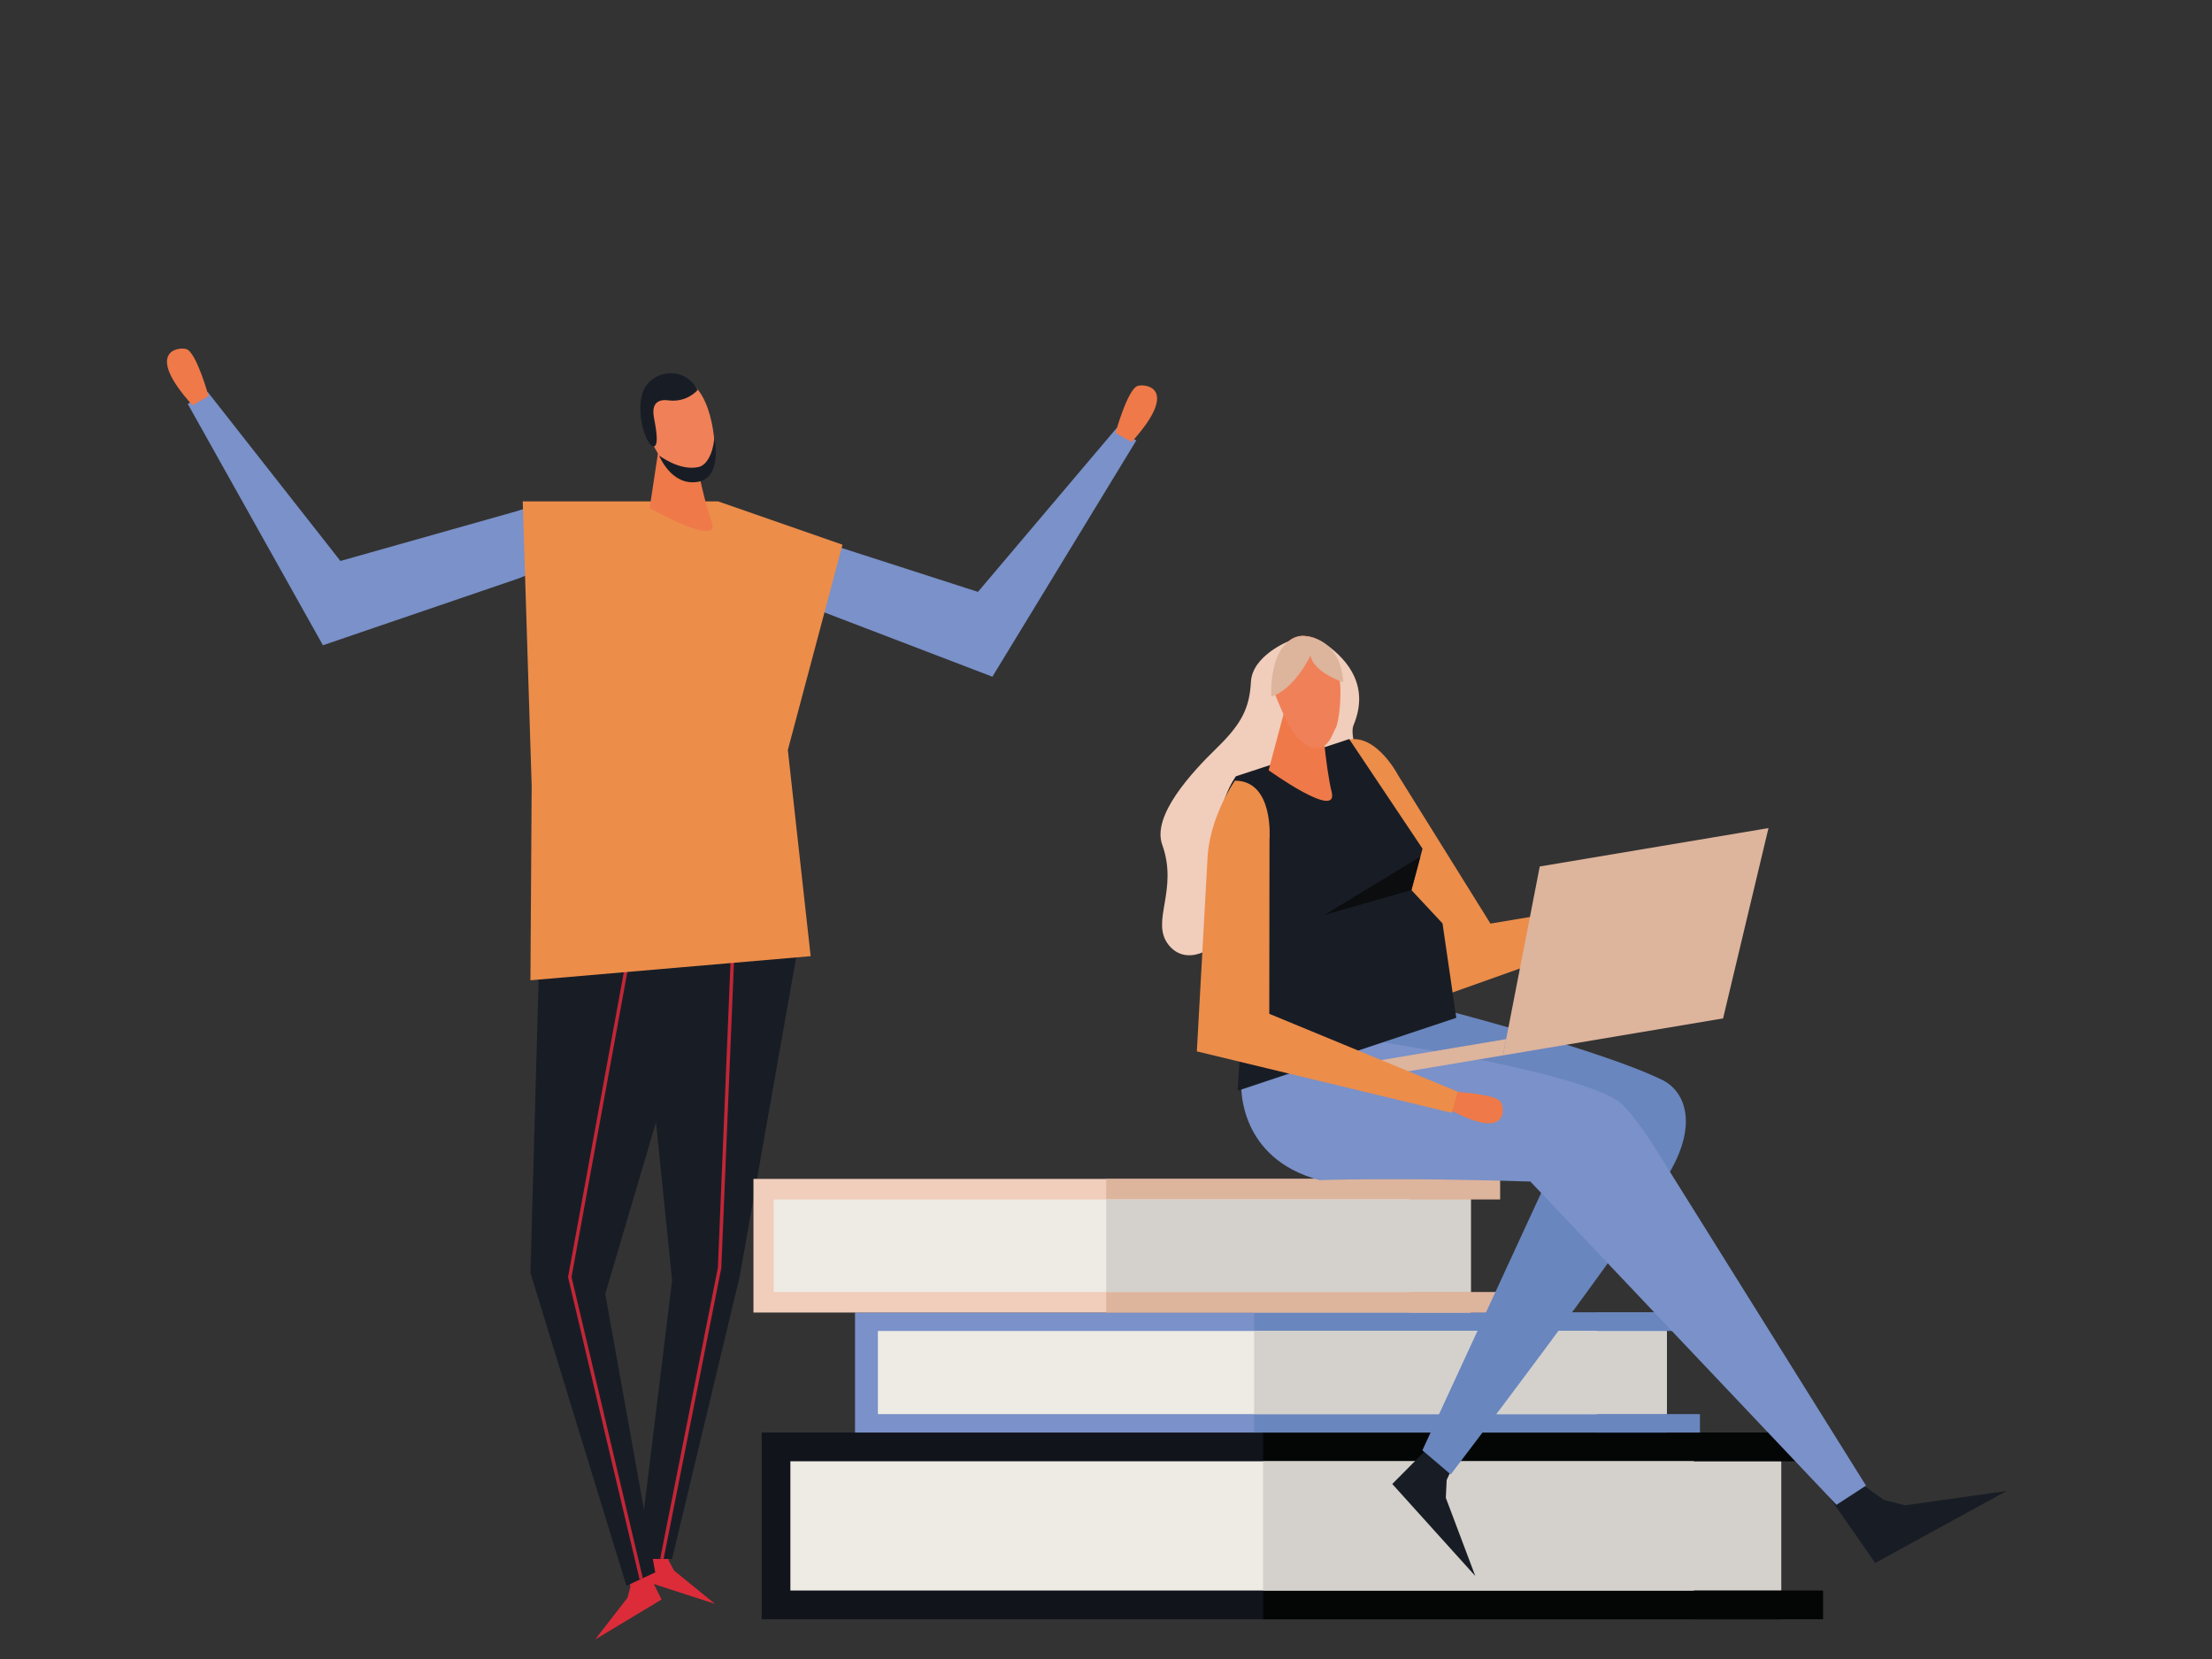 <?xml version="1.0" encoding="UTF-8"?> <!-- Generator: Adobe Illustrator 15.1.0, SVG Export Plug-In . SVG Version: 6.00 Build 0) --> <svg xmlns="http://www.w3.org/2000/svg" xmlns:xlink="http://www.w3.org/1999/xlink" id="Layer_1" x="0px" y="0px" width="113.386px" height="85.04px" viewBox="0 0 113.386 85.04" xml:space="preserve"><rect x="0" y="0" width="113.386" height="85.04" fill="#333333" stroke="none"/> <polygon fill="#DC2C39" points="32.179,80.185 32.312,81.347 32.162,81.904 30.506,84.04 33.91,81.991 32.902,79.953 "></polygon> <polygon fill="#DC2C39" points="33.39,78.775 34.147,78.84 34.278,79.999 34.552,80.508 36.648,82.213 32.868,80.986 "></polygon> <polygon fill="#181D25" points="27.682,47.623 27.189,65.244 32.11,81.288 33.588,80.601 31.026,66.325 36.392,48.162 "></polygon> <polygon fill="#181D25" points="32.702,48.449 34.451,65.636 32.702,79.91 34.451,79.91 37.921,65.417 41.069,47.623 "></polygon> <polygon fill="#C32637" points="32.783,80.955 29.117,65.464 29.12,65.446 32.121,49.045 32.294,49.077 29.296,65.46 32.955,80.915 "></polygon> <polygon fill="#C32637" points="34.014,79.924 33.841,79.89 36.799,64.98 37.503,47.963 37.679,47.97 36.973,65.001 "></polygon> <path fill="#7A91C9" d="M26.585,29.649l-10.032,3.427l-6.928-12.37l1.013-0.625l6.812,8.674l9.076-2.563 c0,0,2.989-1.106,3.564,0.944C30.091,27.136,28.632,28.908,26.585,29.649"></path> <path fill="#7A91C9" d="M40.971,30.899l9.898,3.789l7.376-12.108l-0.99-0.659l-7.125,8.418l-8.979-2.893 c0,0-2.944-1.216-3.594,0.811C37.558,28.258,38.95,30.084,40.971,30.899"></path> <polygon fill="#EC8D4A" points="27.189,50.248 41.554,49.013 40.384,38.446 43.186,27.921 36.812,25.701 26.794,25.701 27.253,40.281 "></polygon> <path fill="#EF7949" d="M33.73,23.21l-0.429,2.833c0,0,3.667,2.068,3.182,0.729c-0.453-1.246-0.915-3.763-0.915-3.763L33.73,23.21z"></path> <path fill="#F08058" d="M33.382,20.039c-0.163,0.589-0.488,1.735-0.087,2.443c0.399,0.708,1.02,1.98,1.903,2.203 c0.884,0.228,1.3-0.584,1.398-0.939c0.157-0.569,0-3.659-1.446-4.258C34.059,19.034,33.505,19.594,33.382,20.039"></path> <path fill="#181D25" d="M35.76,19.991c0,0-0.535,0.658-1.504,0.53c-0.968-0.129-0.746,0.79-0.734,0.893 c0.01,0.104,0.319,1.414-0.005,1.471c-0.326,0.058-0.948-1.551-0.589-2.716C33.281,19.003,35.05,18.653,35.76,19.991"></path> <path fill="#181D25" d="M33.787,23.348c0,0,1.059,0.817,2.028,0.589c0.616-0.145,0.815-1.269,0.788-1.5 c-0.029-0.233,0.528,2.033-0.835,2.263C34.405,24.93,33.787,23.348,33.787,23.348"></path> <path fill="#EF7949" d="M57.179,22.195c0,0,0.624-2.261,1.142-2.414c0.436-0.129,2.16,0.135-0.314,2.876L57.179,22.195z"></path> <path fill="#EF7949" d="M10.692,20.307c0,0-0.624-2.259-1.142-2.414c-0.436-0.127-2.161,0.137,0.313,2.878L10.692,20.307z"></path> <rect x="39.043" y="73.432" fill="#12141C" width="52.261" height="9.57"></rect> <rect x="64.745" y="73.432" fill="#040606" width="26.559" height="9.57"></rect> <rect x="40.515" y="74.904" fill="#EDEBE3" width="50.789" height="6.625"></rect> <rect x="64.745" y="74.904" fill="#D4D1CC" width="26.559" height="6.625"></rect> <rect x="86.826" y="73.432" fill="#040606" width="6.625" height="1.473"></rect> <rect x="86.826" y="81.529" fill="#040606" width="6.625" height="1.473"></rect> <rect x="43.828" y="67.279" fill="#7A91C9" width="41.604" height="6.152"></rect> <rect x="64.287" y="67.279" fill="#6986BE" width="21.145" height="6.152"></rect> <rect x="45" y="68.225" fill="#EDEBE3" width="40.432" height="4.261"></rect> <rect x="64.287" y="68.225" fill="#D4D1CC" width="21.145" height="4.261"></rect> <rect x="81.865" y="67.279" fill="#6986BE" width="5.273" height="0.946"></rect> <rect x="81.865" y="72.486" fill="#6986BE" width="5.273" height="0.946"></rect> <rect x="38.622" y="60.43" fill="#F1CDBB" width="36.765" height="6.85"></rect> <rect x="56.702" y="60.43" fill="#DDB49C" width="18.685" height="6.85"></rect> <rect x="39.657" y="61.483" fill="#EDEBE3" width="35.729" height="4.743"></rect> <rect x="56.702" y="61.483" fill="#D4D1CC" width="18.685" height="4.743"></rect> <rect x="72.236" y="60.43" fill="#DDB49C" width="4.661" height="1.053"></rect> <rect x="72.236" y="66.227" fill="#DDB49C" width="4.661" height="1.053"></rect> <polygon fill="#181D25" points="73.93,73.487 74.934,74.183 74.156,75.864 74.112,76.777 75.623,80.786 71.367,76.068 "></polygon> <path fill="#6986BE" d="M70.822,50.94c0,0,10.615,2.584,14.379,4.414c1.138,0.554,1.854,2.187,0.401,4.713 c-1.826,3.174-11.238,15.512-11.238,15.512l-1.453-1.238l6.996-15.16l-15.568-3.654L70.822,50.94z"></path> <path fill="#F1CDBB" d="M66.07,32.86c0,0-1.87,0.737-1.947,2.08c-0.073,1.341-0.458,2.146-1.762,3.413 c-1.305,1.269-3.315,3.461-2.788,4.939c0.84,2.347-0.594,3.913,0.3,5.106c0.896,1.192,2.466,0.261,2.855-0.523 c0.389-0.782,3.591-4.81,3.93-6.151c0.335-1.343,2.11-0.803,2.626-1.773c0.521-0.968-0.127-2.242,0.095-2.774 c0.822-1.958-0.237-3.316-1.422-4.157C66.771,32.18,66.07,32.86,66.07,32.86"></path> <polygon fill="#181D25" points="93.643,76.555 94.729,75.579 96.565,76.884 97.657,77.159 102.863,76.425 96.122,80.118 "></polygon> <path fill="#7A91C9" d="M63.632,55.708c0,0-0.14,3.691,4.015,4.785c0,0,3.84-0.148,10.798,0.072l15.693,16.571l1.512-0.984 L85.202,59.427c0,0-1.521-2.563-2.36-3.061c-2.87-1.702-14.178-3.28-14.178-3.28L63.632,55.708z"></path> <path fill="#EF7949" d="M86.213,45.916c0,0,2.115-0.967,2.507-0.635c0.324,0.278,0.951,1.573-2.507,1.036V45.916z"></path> <path fill="#EC8D4A" d="M69.573,42.045l4.697,8.895l12.671-4.509l-0.23-0.818l-10.311,1.73l-4.726-7.592 c0,0-1.385-2.684-3.099-1.614C68.575,38.137,68.609,40.22,69.573,42.045"></path> <path fill="#181D25" d="M63.353,39.792c0,0-1.009,1.307-1.17,4.189c-0.162,2.885,1.601,6.41,1.601,6.41l-0.344,5.521l11.208-3.739 l-0.705-4.84l-1.595-1.709l0.57-2.122l-3.758-5.617L63.353,39.792z"></path> <path fill="#EF7949" d="M65.803,36.582l-0.775,2.9c0,0,3.589,2.579,3.234,1.124c-0.328-1.348-0.521-4.023-0.521-4.023H65.803z"></path> <path fill="#F08058" d="M65.803,33.234c-0.238,0.596-0.709,1.752-0.374,2.536c0.335,0.782,0.838,2.18,1.733,2.515 c0.896,0.335,1.131-0.671,1.321-1.004c0.188-0.337,0.663-3.629-0.774-4.419C66.623,32.265,65.982,32.782,65.803,33.234"></path> <path fill="#DDB49C" d="M67.181,33.597c0,0-0.824,1.746-2.012,2.108c0,0-0.189-2.758,1.49-3.104c0,0,2.018-0.126,2.199,2.375 C68.858,34.976,67.294,34.455,67.181,33.597"></path> <polygon fill="#DDB49C" points="78.927,44.415 77.042,54.098 88.324,52.203 90.652,42.447 "></polygon> <polygon fill="#DDB49C" points="77.042,54.098 68.759,55.489 68.628,54.704 77.206,53.265 "></polygon> <polygon fill="#0B0D0F" points="72.348,45.624 67.893,46.898 72.807,43.908 "></polygon> <path fill="#EF7949" d="M74.466,55.959c0,0,2.22,0.095,2.472,0.542c0.21,0.375,0.333,2.025-2.724,0.319L74.466,55.959z"></path> <path fill="#EC8D4A" d="M61.904,43.861L61.35,53.893l13.065,3.152l0.311-1.085l-9.664-3.993l0.012-8.94c0,0,0.245-3.011-1.774-3.011 C63.298,40.015,62.053,41.8,61.904,43.861"></path> </svg> 
